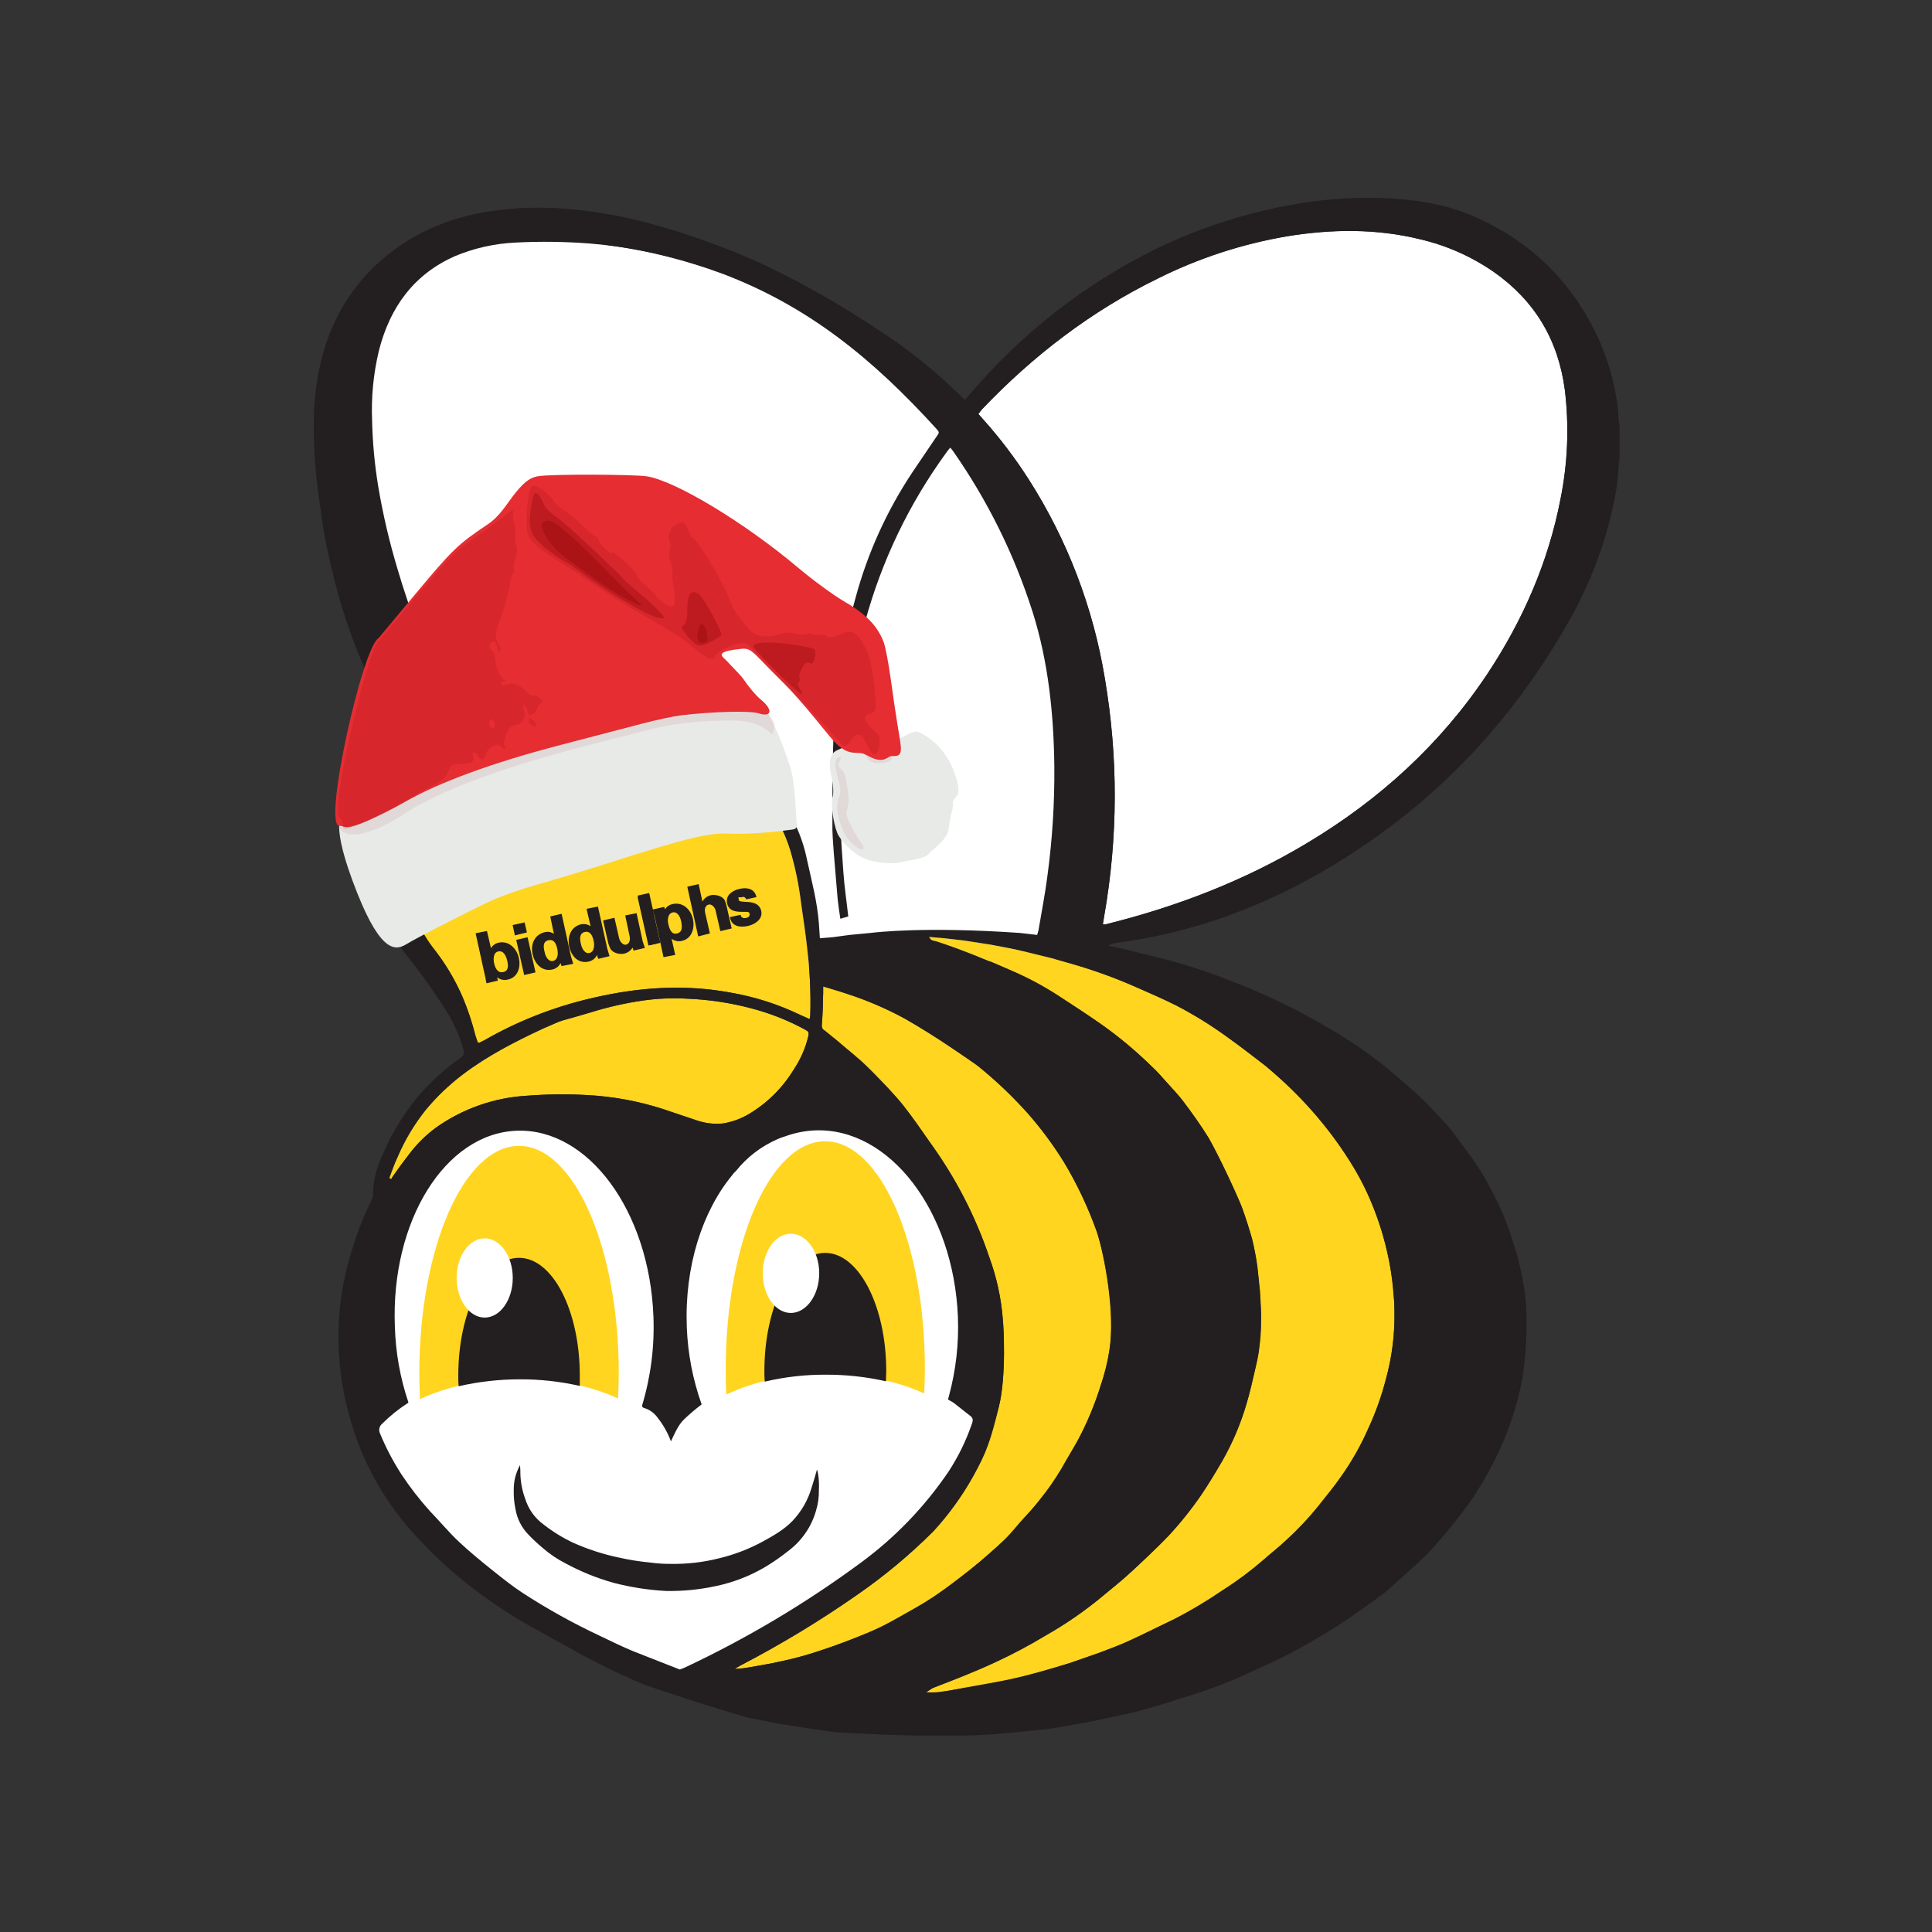<svg xmlns="http://www.w3.org/2000/svg" xmlns:xlink="http://www.w3.org/1999/xlink" width="375" viewBox="0 0 375 375" height="375" preserveAspectRatio="xMidYMid meet"><rect x="0" y="0" width="375" height="375" fill="#333333" stroke="none"/><defs><clipPath id="clip-0"><path d="M 62 38.371 L 314.375 38.371 L 314.375 336.871 L 62 336.871 Z M 62 38.371 " clip-rule="nonzero"></path></clipPath><clipPath id="clip-1"><path d="M 60.875 40 L 145 40 L 145 158 L 60.875 158 Z M 60.875 40 " clip-rule="nonzero"></path></clipPath><clipPath id="clip-2"><path d="M 65 92 L 187 92 L 187 184 L 65 184 Z M 65 92 " clip-rule="nonzero"></path></clipPath><clipPath id="clip-3"><path d="M 42.656 106.098 L 163.547 70.57 L 193.152 171.309 L 72.262 206.836 Z M 42.656 106.098 " clip-rule="nonzero"></path></clipPath><clipPath id="clip-4"><path d="M 42.656 106.098 L 163.547 70.57 L 193.152 171.309 L 72.262 206.836 Z M 42.656 106.098 " clip-rule="nonzero"></path></clipPath><clipPath id="clip-5"><path d="M 42.656 106.098 L 163.547 70.57 L 193.152 171.309 L 72.262 206.836 Z M 42.656 106.098 " clip-rule="nonzero"></path></clipPath><clipPath id="clip-6"><path d="M 65 92 L 174 92 L 174 165 L 65 165 Z M 65 92 " clip-rule="nonzero"></path></clipPath><clipPath id="clip-7"><path d="M 42.656 106.098 L 163.547 70.57 L 193.152 171.309 L 72.262 206.836 Z M 42.656 106.098 " clip-rule="nonzero"></path></clipPath><clipPath id="clip-8"><path d="M 42.656 106.098 L 163.547 70.57 L 193.152 171.309 L 72.262 206.836 Z M 42.656 106.098 " clip-rule="nonzero"></path></clipPath><clipPath id="clip-9"><path d="M 42.656 106.098 L 163.547 70.57 L 193.152 171.309 L 72.262 206.836 Z M 42.656 106.098 " clip-rule="nonzero"></path></clipPath><clipPath id="clip-10"><path d="M 65 92 L 175 92 L 175 161 L 65 161 Z M 65 92 " clip-rule="nonzero"></path></clipPath><clipPath id="clip-11"><path d="M 42.656 106.098 L 163.547 70.57 L 193.152 171.309 L 72.262 206.836 Z M 42.656 106.098 " clip-rule="nonzero"></path></clipPath><clipPath id="clip-12"><path d="M 42.656 106.098 L 163.547 70.57 L 193.152 171.309 L 72.262 206.836 Z M 42.656 106.098 " clip-rule="nonzero"></path></clipPath><clipPath id="clip-13"><path d="M 42.656 106.098 L 163.547 70.57 L 193.152 171.309 L 72.262 206.836 Z M 42.656 106.098 " clip-rule="nonzero"></path></clipPath><clipPath id="clip-14"><path d="M 65 94 L 171 94 L 171 161 L 65 161 Z M 65 94 " clip-rule="nonzero"></path></clipPath><clipPath id="clip-15"><path d="M 42.656 106.098 L 163.547 70.57 L 193.152 171.309 L 72.262 206.836 Z M 42.656 106.098 " clip-rule="nonzero"></path></clipPath><clipPath id="clip-16"><path d="M 42.656 106.098 L 163.547 70.57 L 193.152 171.309 L 72.262 206.836 Z M 42.656 106.098 " clip-rule="nonzero"></path></clipPath><clipPath id="clip-17"><path d="M 42.656 106.098 L 163.547 70.57 L 193.152 171.309 L 72.262 206.836 Z M 42.656 106.098 " clip-rule="nonzero"></path></clipPath><clipPath id="clip-18"><path d="M 102 95 L 159 95 L 159 135 L 102 135 Z M 102 95 " clip-rule="nonzero"></path></clipPath><clipPath id="clip-19"><path d="M 42.656 106.098 L 163.547 70.57 L 193.152 171.309 L 72.262 206.836 Z M 42.656 106.098 " clip-rule="nonzero"></path></clipPath><clipPath id="clip-20"><path d="M 42.656 106.098 L 163.547 70.57 L 193.152 171.309 L 72.262 206.836 Z M 42.656 106.098 " clip-rule="nonzero"></path></clipPath><clipPath id="clip-21"><path d="M 42.656 106.098 L 163.547 70.57 L 193.152 171.309 L 72.262 206.836 Z M 42.656 106.098 " clip-rule="nonzero"></path></clipPath><clipPath id="clip-22"><path d="M 105 101 L 138 101 L 138 125 L 105 125 Z M 105 101 " clip-rule="nonzero"></path></clipPath><clipPath id="clip-23"><path d="M 42.656 106.098 L 163.547 70.57 L 193.152 171.309 L 72.262 206.836 Z M 42.656 106.098 " clip-rule="nonzero"></path></clipPath><clipPath id="clip-24"><path d="M 42.656 106.098 L 163.547 70.57 L 193.152 171.309 L 72.262 206.836 Z M 42.656 106.098 " clip-rule="nonzero"></path></clipPath><clipPath id="clip-25"><path d="M 42.656 106.098 L 163.547 70.57 L 193.152 171.309 L 72.262 206.836 Z M 42.656 106.098 " clip-rule="nonzero"></path></clipPath></defs><path fill="rgb(100%, 100%, 100%)" d="M 67.863 79.641 C 67.863 79.641 74.336 122 79.207 129.754 C 82.352 134.754 88.117 144.238 92.863 147.25 C 95.488 148.914 97.668 151.992 100.168 153.402 C 109.012 158.207 103.438 154.234 122.09 162.82 C 125.68 164.422 155.676 187.621 155.676 187.621 L 204.645 186.277 C 204.645 186.277 209.004 173.715 208.043 165.961 C 207.078 158.207 203.172 105.34 196.887 98.035 C 190.605 90.727 164.391 62.66 159.07 60.223 C 153.754 57.789 121.703 43.754 115.422 43.754 C 109.141 43.754 86.324 45.164 82.414 48.562 C 78.504 51.957 63.504 63.109 67.863 79.641 " fill-opacity="1" fill-rule="nonzero"></path><path fill="rgb(100%, 100%, 100%)" d="M 132.086 326.555 C 132.086 326.555 170.609 308.098 179.262 295.539 C 187.914 282.977 195.477 272.98 191.633 251.77 C 187.785 230.559 170.418 213.191 157.148 216.203 C 143.883 219.215 140.742 225.047 131.383 225.047 C 122.023 225.047 110.168 215.945 100.105 216.203 C 90.043 216.461 69.785 232.801 68.891 251.961 C 67.992 271.121 73.441 293.742 93.055 306.754 C 105.328 314.805 118.34 321.406 132.086 326.555 " fill-opacity="1" fill-rule="nonzero"></path><path fill="rgb(100%, 100%, 100%)" d="M 214.066 179.418 C 214.129 178.844 214.258 178.328 214.324 177.816 C 217.012 162.445 217.055 147.066 214.449 131.676 C 213.324 124.816 211.523 118.137 209.039 111.641 C 206.559 105.145 203.449 98.965 199.707 93.098 C 197.074 88.977 194.125 85.086 190.863 81.438 L 189.902 80.348 L 190.543 79.512 C 200.477 69.066 211.758 60.418 224.707 54.074 C 232.656 50.109 241.012 47.375 249.766 45.871 C 258.422 44.461 267.074 44.332 275.66 46.445 C 280.828 47.66 285.59 49.777 289.957 52.789 C 297.902 58.367 302.453 65.992 303.734 75.668 C 304.586 82.762 304.309 89.812 302.902 96.816 C 300.531 109.121 295.598 120.398 288.672 130.844 C 279.57 144.492 267.715 155.262 253.676 163.656 C 241.5 170.961 228.359 176.023 214.578 179.418 L 214.066 179.418 " fill-opacity="1" fill-rule="nonzero"></path><path fill="rgb(100%, 100%, 100%)" d="M 158.879 285.285 L 158.559 285.285 C 158.238 286.438 157.918 287.594 157.535 288.746 C 156.812 291.199 155.574 293.355 153.816 295.219 C 152.148 296.949 149.969 298.164 147.855 299.32 C 145.234 300.719 142.477 301.766 139.586 302.461 C 136.516 303.238 133.398 303.602 130.23 303.547 C 128.898 303.559 127.574 303.473 126.254 303.293 C 124.203 303.102 122.176 302.781 120.168 302.332 C 117.094 301.688 114.125 300.727 111.258 299.449 C 109.25 298.5 107.371 297.348 105.617 295.988 C 103.797 294.672 102.559 292.941 101.898 290.797 C 101.273 289.055 100.977 287.262 101 285.414 C 101 285.027 100.938 284.707 100.938 284.387 C 100.086 285.922 99.68 287.566 99.719 289.32 C 99.695 290.508 99.801 291.684 100.039 292.848 C 100.41 294.777 101.266 296.465 102.605 297.91 C 103.461 298.832 104.379 299.684 105.359 300.473 C 106.691 301.633 108.145 302.613 109.719 303.422 C 112.676 305.027 115.773 306.289 119.012 307.203 C 122.375 308.086 125.793 308.621 129.27 308.805 C 130.422 308.867 131.641 308.676 132.793 308.676 C 134.902 308.688 136.977 308.41 139.012 307.844 C 142.273 307.152 145.348 305.98 148.238 304.316 C 149.902 303.344 151.484 302.254 152.984 301.051 C 154.273 300.078 155.379 298.93 156.297 297.605 C 157.219 296.277 157.91 294.844 158.367 293.297 C 158.785 291.961 158.977 290.594 158.945 289.195 C 158.945 287.848 158.879 286.566 158.879 285.285 " fill-opacity="1" fill-rule="nonzero"></path><path fill="rgb(100%, 83.53%, 12.549%)" d="M 179.773 328.477 C 180.141 328.141 180.547 327.863 180.992 327.645 C 185.094 326.043 189.195 324.504 193.172 322.645 C 196.508 321.078 199.754 319.352 202.914 317.453 C 206.812 315.234 210.484 312.691 213.938 309.828 C 215.797 308.289 217.785 306.754 219.578 305.086 C 221.375 303.422 224.578 300.41 226.887 297.973 C 229.16 295.488 231.254 292.863 233.168 290.09 C 234.641 287.977 235.922 285.734 237.203 283.492 C 239.223 280.004 240.805 276.332 241.949 272.469 C 242.652 270.098 243.164 267.727 243.68 265.355 C 244.082 263.73 244.359 262.086 244.512 260.422 C 244.703 258.883 244.703 257.344 244.77 255.805 C 244.832 254.27 244.254 247.41 244 245.809 C 243.777 244.02 243.457 242.246 243.039 240.492 C 242.461 238.441 241.82 236.453 241.051 234.402 C 239.145 229.805 237.012 225.32 234.641 220.945 C 233.102 218.445 231.371 216.074 229.641 213.703 C 228.617 212.359 227.398 211.141 226.309 209.922 C 225.504 208.98 224.648 208.082 223.746 207.23 C 220.57 204.031 217.129 201.148 213.426 198.582 C 210.734 196.723 207.977 194.926 205.223 193.133 C 202.32 191.277 199.289 189.676 196.121 188.328 C 191.41 186.191 186.605 184.312 181.699 182.688 C 181.25 182.496 180.609 182.559 180.352 181.789 L 183.234 182.109 L 187.145 182.559 C 188.812 182.816 190.48 183.008 192.145 183.328 L 199.324 184.738 C 201.117 185.121 202.977 185.637 204.773 186.148 L 208.363 187.172 C 212.504 188.363 216.543 189.836 220.477 191.594 C 223.105 192.75 225.797 193.902 228.359 195.184 C 231.82 196.992 235.133 199.043 238.293 201.336 C 240.859 203.129 243.293 205.051 245.73 206.977 L 247.395 208.387 C 250.383 210.996 253.16 213.816 255.727 216.844 C 258.324 219.898 260.652 223.145 262.715 226.586 C 264.293 229.203 265.637 231.938 266.754 234.789 C 268.078 238.266 269.082 241.832 269.766 245.488 C 270.32 248.434 270.617 251.402 270.664 254.398 C 270.754 258.922 270.199 263.363 268.996 267.727 C 268.152 270.988 267.02 274.152 265.598 277.211 C 264.145 280.566 262.348 283.727 260.215 286.695 C 258.867 288.68 257.332 290.477 255.855 292.336 C 253.949 294.691 251.879 296.891 249.641 298.934 C 248.23 300.281 246.625 301.496 245.152 302.844 C 242.664 304.973 240.035 306.918 237.27 308.676 C 234.281 310.719 231.184 312.574 227.977 314.25 C 225.09 315.598 222.27 317.07 219.387 318.352 C 217.465 319.25 215.414 320.02 213.426 320.785 L 207.723 322.773 C 203.684 323.992 199.645 325.207 195.543 326.043 C 192.785 326.617 189.965 327.066 187.211 327.578 C 185.543 327.898 183.941 328.219 182.273 328.414 C 181.441 328.504 180.609 328.523 179.773 328.477 " fill-opacity="1" fill-rule="nonzero"></path><path fill="rgb(100%, 83.53%, 12.549%)" d="M 159.777 191.469 L 164.52 192.941 C 168.461 194.141 172.223 195.766 175.801 197.812 C 178.812 199.543 181.762 201.398 184.711 203.387 C 185.543 203.965 189.07 206.336 189.902 206.977 C 193.379 209.789 196.605 212.863 199.582 216.203 C 202.145 219.133 204.453 222.25 206.504 225.559 C 209.094 229.875 211.23 234.402 212.914 239.145 C 214.387 243.629 216.5 255.422 215.348 262.023 C 215.012 264.34 214.457 266.605 213.68 268.816 C 212.531 272.547 211.035 276.137 209.195 279.582 C 208.168 281.441 207.078 283.172 206.055 285.027 C 204.777 287.188 203.344 289.238 201.762 291.18 C 200.863 292.336 199.902 293.422 198.875 294.512 C 197.852 295.602 196.312 297.59 194.902 298.934 C 193.492 300.281 190.48 302.973 188.109 304.832 C 185.734 306.688 183.75 308.227 181.379 309.828 C 179.004 311.43 176.828 312.586 174.453 313.93 C 172.082 315.277 170.547 316.043 168.559 316.879 C 165.48 318.16 162.469 319.312 159.328 320.34 C 156.809 321.199 154.242 321.906 151.637 322.453 C 149.457 322.965 147.277 323.285 145.164 323.672 C 144.316 323.824 143.461 323.91 142.598 323.926 L 143.688 323.285 C 151.574 319.188 159.156 314.594 166.441 309.508 C 171.723 305.844 176.637 301.746 181.184 297.203 C 184.16 293.957 186.723 290.41 188.875 286.566 C 191.504 281.566 192.402 278.555 193.875 273.047 C 195.352 267.535 194.773 257.152 194.645 256.062 C 194.32 251.926 193.441 247.91 192.016 244.016 C 189.34 236.102 185.555 228.75 180.672 221.969 C 178.941 219.473 177.211 216.973 175.352 214.602 C 173.492 212.23 169.582 208.191 168.172 206.91 C 166.762 205.629 164.391 203.645 162.469 201.977 L 160.098 200.055 C 159.891 199.957 159.734 199.809 159.629 199.605 C 159.52 199.402 159.484 199.191 159.52 198.965 C 159.586 197.684 159.715 196.336 159.715 195.055 C 159.715 193.773 159.777 193.52 159.777 192.75 L 159.777 191.469 " fill-opacity="1" fill-rule="nonzero"></path><path fill="rgb(100%, 83.53%, 12.549%)" d="M 157.148 197.812 L 155.289 196.977 C 151.023 194.926 146.559 193.496 141.895 192.684 C 133.051 191.02 124.27 191.594 115.551 193.582 C 111.5 194.48 107.547 195.695 103.695 197.234 C 100.355 198.562 97.129 200.121 94.016 201.914 L 93.117 202.359 L 92.734 202.359 C 92.605 201.914 92.414 201.465 92.285 201.016 C 91.645 198.453 90.809 195.953 89.785 193.52 C 88.27 190.031 86.328 186.809 83.953 183.84 C 83.215 182.863 82.555 181.84 81.965 180.766 C 80.617 178.395 80.812 176.086 82.605 173.906 C 84.074 172.191 85.848 170.891 87.926 170 C 90.617 168.781 93.246 167.5 96.004 166.348 C 98.758 165.191 102.348 163.91 105.551 162.758 C 108.758 161.605 111 160.77 113.82 160.004 C 116.641 159.234 120.551 158.207 123.883 157.438 C 127.949 156.426 132.074 155.766 136.254 155.453 C 138.945 155.262 141.574 155.133 144.266 155.133 C 145.93 155.219 147.383 155.816 148.625 156.926 C 149.875 157.902 150.855 159.102 151.574 160.516 C 152.293 161.961 152.891 163.457 153.367 165 C 154.363 168.359 155.066 171.777 155.484 175.254 C 155.93 178.457 156.445 181.664 156.766 184.93 C 157.227 188.934 157.395 192.949 157.277 196.977 C 157.258 197.258 157.215 197.535 157.148 197.812 " fill-opacity="1" fill-rule="nonzero"></path><path fill="rgb(100%, 83.53%, 12.549%)" d="M 75.555 228.637 C 76.066 227.289 76.516 225.945 77.156 224.598 C 78.586 221.242 80.445 218.145 82.734 215.305 C 84.832 212.801 87.184 210.559 89.785 208.578 C 94.594 204.926 99.977 202.168 105.488 199.605 L 108.438 198.324 C 109.527 197.938 110.617 197.684 111.707 197.363 L 114.781 196.465 C 118.012 195.461 121.305 194.711 124.652 194.223 C 127.523 193.805 130.41 193.676 133.305 193.84 C 137.52 194.004 141.664 194.621 145.742 195.695 C 149.344 196.625 152.781 197.973 156.059 199.734 C 157.02 200.246 157.086 200.309 156.828 201.398 C 156.277 203.582 155.379 205.609 154.137 207.488 C 151.945 211.109 149.043 214.016 145.418 216.203 C 143.848 217.141 142.16 217.758 140.355 218.062 C 138.555 218.242 136.805 218.027 135.102 217.422 L 128.434 215.18 C 123.719 213.688 118.891 212.812 113.949 212.551 C 110.059 212.336 106.168 212.379 102.285 212.68 C 99.102 212.863 96.008 213.484 93 214.539 C 89.992 215.598 87.191 217.047 84.594 218.895 C 82.645 220.34 80.934 222.027 79.465 223.957 C 78.375 225.367 77.285 226.84 76.262 228.316 C 76.129 228.492 76.023 228.688 75.941 228.891 L 75.555 228.637 " fill-opacity="1" fill-rule="nonzero"></path><path fill="rgb(13.73%, 12.16%, 12.549%)" d="M 158.945 289.195 C 158.977 290.594 158.785 291.961 158.367 293.297 C 157.918 294.848 157.23 296.285 156.309 297.613 C 155.387 298.941 154.281 300.086 152.984 301.051 C 151.484 302.254 149.902 303.344 148.238 304.316 C 145.348 305.98 142.273 307.152 139.012 307.844 C 135.801 308.543 132.551 308.863 129.27 308.805 C 125.793 308.621 122.375 308.086 119.012 307.203 C 115.773 306.289 112.676 305.027 109.719 303.422 C 108.145 302.613 106.691 301.633 105.359 300.473 C 104.395 299.668 103.477 298.812 102.605 297.91 C 101.223 296.488 100.371 294.801 100.039 292.848 C 99.801 291.684 99.695 290.508 99.719 289.32 C 99.68 287.566 100.086 285.922 100.938 284.387 C 100.938 284.707 101 285.027 101 285.414 C 100.977 287.262 101.273 289.055 101.898 290.797 C 102.559 292.941 103.797 294.672 105.617 295.988 C 107.371 297.348 109.25 298.5 111.258 299.449 C 114.125 300.727 117.094 301.688 120.168 302.332 C 122.176 302.781 124.203 303.102 126.254 303.293 C 127.574 303.473 128.898 303.559 130.23 303.547 C 133.398 303.602 136.516 303.238 139.586 302.461 C 142.477 301.766 145.234 300.719 147.855 299.32 C 149.969 298.164 152.148 296.949 153.816 295.219 C 155.574 293.355 156.812 291.199 157.535 288.746 C 157.918 287.594 158.238 286.438 158.559 285.285 C 158.688 285.285 159.07 287.207 158.945 289.195 " fill-opacity="1" fill-rule="nonzero"></path><path fill="rgb(13.73%, 12.16%, 12.549%)" d="M 95.746 186.918 C 95.555 186.02 95.617 184.676 96.707 184.48 C 97.797 184.289 98.309 185.316 98.566 186.34 C 98.82 187.367 98.887 188.52 97.668 188.777 C 96.449 189.031 95.938 187.812 95.746 186.918 M 94.27 189.352 C 94.398 189.738 94.398 190.184 94.527 190.633 L 96.449 190.184 L 96.258 189.289 L 96.324 189.289 C 96.602 189.602 96.945 189.816 97.352 189.934 C 97.758 190.051 98.16 190.047 98.566 189.93 C 100.426 189.543 100.938 187.559 100.555 185.891 C 100.168 184.227 98.758 182.625 96.77 183.07 C 96.418 183.156 96.105 183.316 95.836 183.555 C 95.562 183.793 95.363 184.078 95.234 184.418 L 94.398 180.828 L 92.477 181.215 Z M 94.27 189.352 " fill-opacity="1" fill-rule="nonzero"></path><path fill="rgb(13.73%, 12.16%, 12.549%)" d="M 95.746 186.918 C 95.555 186.02 95.617 184.676 96.707 184.48 C 97.797 184.289 98.309 185.316 98.566 186.34 C 98.82 187.367 98.887 188.52 97.668 188.777 C 96.449 189.031 95.938 187.812 95.746 186.918 M 94.27 189.352 C 94.398 189.738 94.398 190.184 94.527 190.633 L 96.449 190.184 L 96.258 189.289 L 96.324 189.289 C 96.602 189.602 96.945 189.816 97.352 189.934 C 97.758 190.051 98.16 190.047 98.566 189.93 C 100.426 189.543 100.938 187.559 100.555 185.891 C 100.168 184.227 98.758 182.625 96.77 183.07 C 96.418 183.156 96.105 183.316 95.836 183.555 C 95.562 183.793 95.363 184.078 95.234 184.418 L 94.398 180.828 L 92.477 181.215 Z M 94.27 189.352 " fill-opacity="1" fill-rule="nonzero"></path><path stroke-linecap="butt" transform="matrix(0.641, 0, 0, 0.641, -82.184, -3.09)" fill="none" stroke-linejoin="miter" d="M 277.601 296.501 C 277.302 295.099 277.4 293.003 279.1 292.698 C 280.8 292.399 281.599 294.002 282.001 295.599 C 282.397 297.202 282.501 299.001 280.599 299.403 C 278.698 299.799 277.899 297.897 277.601 296.501 Z M 275.297 300.299 C 275.498 300.902 275.498 301.597 275.699 302.298 L 278.698 301.597 L 278.399 300.201 L 278.503 300.201 C 278.935 300.689 279.472 301.024 280.106 301.207 C 280.739 301.39 281.367 301.384 282.001 301.201 C 284.902 300.598 285.7 297.501 285.103 294.898 C 284.5 292.302 282.3 289.802 279.197 290.497 C 278.649 290.631 278.161 290.881 277.741 291.253 C 277.314 291.625 277.003 292.07 276.802 292.6 L 275.498 286.998 L 272.5 287.602 Z M 275.297 300.299 " stroke="rgb(13.73%, 12.16%, 12.549%)" stroke-width="0.45" stroke-opacity="1" stroke-miterlimit="3.86"></path><path fill="rgb(13.73%, 12.16%, 12.549%)" d="M 101.836 189.031 L 103.758 188.582 L 102.285 182.047 L 100.359 182.496 Z M 100.039 181.34 L 102.09 180.828 L 101.707 179.164 L 99.656 179.613 Z M 100.039 181.34 " fill-opacity="1" fill-rule="nonzero"></path><path stroke-linecap="butt" transform="matrix(0.641, 0, 0, 0.641, -82.184, -3.09)" fill-opacity="1" fill="rgb(13.73%, 12.16%, 12.549%)" fill-rule="nonzero" stroke-linejoin="miter" d="M 287.102 299.799 L 290.1 299.098 L 287.803 288.9 L 284.798 289.601 Z M 284.298 287.797 L 287.498 286.998 L 286.901 284.402 L 283.701 285.103 Z M 284.298 287.797 " stroke="rgb(13.73%, 12.16%, 12.549%)" stroke-width="0.45" stroke-opacity="1" stroke-miterlimit="3.86"></path><path fill="rgb(13.73%, 12.16%, 12.549%)" d="M 105.551 184.738 C 105.297 183.777 105.168 182.559 106.449 182.305 C 107.73 182.047 108.117 183.266 108.309 184.16 C 108.5 185.059 108.438 186.34 107.41 186.598 C 106.387 186.852 105.746 185.762 105.551 184.738 M 107.73 181.598 C 107.488 181.336 107.191 181.152 106.848 181.051 C 106.504 180.945 106.156 180.938 105.809 181.02 C 103.758 181.469 103.117 183.391 103.5 185.121 C 103.887 186.852 105.168 188.391 107.09 188.008 C 107.512 187.934 107.879 187.75 108.191 187.461 C 108.504 187.168 108.715 186.816 108.82 186.406 C 108.887 186.727 109.012 187.047 109.078 187.301 L 111.066 186.918 L 110.68 185.637 L 108.887 177.496 L 106.961 177.945 Z M 107.73 181.598 " fill-opacity="1" fill-rule="nonzero"></path><path fill="rgb(13.73%, 12.16%, 12.549%)" d="M 105.551 184.738 C 105.297 183.777 105.168 182.559 106.449 182.305 C 107.73 182.047 108.117 183.266 108.309 184.16 C 108.5 185.059 108.438 186.34 107.41 186.598 C 106.387 186.852 105.746 185.762 105.551 184.738 M 107.73 181.598 C 107.488 181.336 107.191 181.152 106.848 181.051 C 106.504 180.945 106.156 180.938 105.809 181.02 C 103.758 181.469 103.117 183.391 103.5 185.121 C 103.887 186.852 105.168 188.391 107.09 188.008 C 107.512 187.934 107.879 187.75 108.191 187.461 C 108.504 187.168 108.715 186.816 108.82 186.406 C 108.887 186.727 109.012 187.047 109.078 187.301 L 111.066 186.918 L 110.68 185.637 L 108.887 177.496 L 106.961 177.945 Z M 107.73 181.598 " fill-opacity="1" fill-rule="nonzero"></path><path stroke-linecap="butt" transform="matrix(0.641, 0, 0, 0.641, -82.184, -3.09)" fill="none" stroke-linejoin="miter" d="M 292.898 293.1 C 292.502 291.601 292.3 289.699 294.299 289.303 C 296.298 288.9 296.902 290.802 297.2 292.198 C 297.499 293.6 297.401 295.599 295.799 296.002 C 294.202 296.398 293.202 294.697 292.898 293.1 Z M 296.298 288.199 C 295.921 287.791 295.457 287.504 294.921 287.346 C 294.385 287.181 293.842 287.169 293.3 287.297 C 290.1 287.998 289.101 290.997 289.698 293.697 C 290.301 296.398 292.3 298.799 295.299 298.202 C 295.957 298.086 296.53 297.8 297.018 297.349 C 297.505 296.892 297.834 296.343 297.999 295.703 C 298.102 296.203 298.297 296.703 298.401 297.099 L 301.503 296.501 L 300.9 294.502 L 298.102 281.799 L 295.098 282.5 Z M 296.298 288.199 " stroke="rgb(13.73%, 12.16%, 12.549%)" stroke-width="0.45" stroke-opacity="1" stroke-miterlimit="3.86"></path><path fill="rgb(13.73%, 12.16%, 12.549%)" d="M 112.602 183.199 C 112.348 182.176 112.281 180.957 113.5 180.699 C 114.719 180.445 115.168 181.664 115.359 182.559 C 115.551 183.457 115.488 184.801 114.461 185.059 C 113.438 185.316 112.797 184.16 112.602 183.199 M 114.848 180.059 L 114.781 180.059 C 114.234 179.559 113.594 179.367 112.859 179.484 C 110.871 179.934 110.23 181.855 110.617 183.648 C 111 185.441 112.281 186.852 114.141 186.469 C 114.551 186.391 114.91 186.215 115.219 185.941 C 115.531 185.664 115.746 185.328 115.871 184.93 L 115.938 184.93 C 115.992 185.258 116.078 185.578 116.191 185.891 L 118.113 185.441 L 117.73 184.16 L 115.938 176.086 L 114.012 176.473 Z M 114.848 180.059 " fill-opacity="1" fill-rule="nonzero"></path><path fill="rgb(13.73%, 12.16%, 12.549%)" d="M 112.602 183.199 C 112.348 182.176 112.281 180.957 113.5 180.699 C 114.719 180.445 115.168 181.664 115.359 182.559 C 115.551 183.457 115.488 184.801 114.461 185.059 C 113.438 185.316 112.797 184.16 112.602 183.199 M 114.848 180.059 L 114.781 180.059 C 114.234 179.559 113.594 179.367 112.859 179.484 C 110.871 179.934 110.23 181.855 110.617 183.648 C 111 185.441 112.281 186.852 114.141 186.469 C 114.551 186.391 114.91 186.215 115.219 185.941 C 115.531 185.664 115.746 185.328 115.871 184.93 L 115.938 184.93 C 115.992 185.258 116.078 185.578 116.191 185.891 L 118.113 185.441 L 117.73 184.16 L 115.938 176.086 L 114.012 176.473 Z M 114.848 180.059 " fill-opacity="1" fill-rule="nonzero"></path><path stroke-linecap="butt" transform="matrix(0.641, 0, 0, 0.641, -82.184, -3.09)" fill="none" stroke-linejoin="miter" d="M 303.898 290.698 C 303.502 289.101 303.398 287.2 305.3 286.797 C 307.201 286.401 307.902 288.303 308.201 289.699 C 308.499 291.101 308.402 293.198 306.799 293.6 C 305.202 294.002 304.203 292.198 303.898 290.698 Z M 307.402 285.798 L 307.299 285.798 C 306.446 285.017 305.446 284.719 304.3 284.902 C 301.198 285.603 300.199 288.602 300.802 291.399 C 301.399 294.197 303.398 296.398 306.299 295.8 C 306.939 295.679 307.5 295.404 307.981 294.978 C 308.469 294.545 308.804 294.021 308.999 293.399 L 309.103 293.399 C 309.188 293.911 309.322 294.411 309.499 294.898 L 312.497 294.197 L 311.9 292.198 L 309.103 279.598 L 306.098 280.202 Z M 307.402 285.798 " stroke="rgb(13.73%, 12.16%, 12.549%)" stroke-width="0.45" stroke-opacity="1" stroke-miterlimit="3.86"></path><path fill="rgb(13.73%, 12.16%, 12.549%)" d="M 123.051 184.289 L 124.973 183.84 L 124.59 182.688 L 123.434 177.367 L 121.512 177.754 L 122.344 181.664 C 122.539 182.625 122.152 183.328 121.512 183.457 C 120.871 183.586 120.23 182.879 120.039 182.176 L 119.141 178.266 L 117.219 178.715 L 118.18 182.945 C 118.273 183.301 118.398 183.641 118.562 183.969 C 119.012 184.867 120.359 185.059 121 184.93 C 121.398 184.859 121.754 184.699 122.07 184.449 C 122.391 184.199 122.629 183.891 122.793 183.52 Z M 123.051 184.289 " fill-opacity="1" fill-rule="nonzero"></path><path stroke-linecap="butt" transform="matrix(0.641, 0, 0, 0.641, -82.184, -3.09)" fill-opacity="1" fill="rgb(13.73%, 12.16%, 12.549%)" fill-rule="nonzero" stroke-linejoin="miter" d="M 320.201 292.399 L 323.199 291.698 L 322.602 289.9 L 320.798 281.598 L 317.799 282.201 L 319.098 288.303 C 319.402 289.802 318.799 290.9 317.799 291.101 C 316.8 291.302 315.8 290.199 315.502 289.101 L 314.1 283 L 311.102 283.701 L 312.601 290.302 C 312.747 290.857 312.942 291.387 313.198 291.899 C 313.899 293.301 316.002 293.6 317.001 293.399 C 317.623 293.289 318.177 293.039 318.671 292.649 C 319.171 292.259 319.542 291.777 319.798 291.198 Z M 320.201 292.399 " stroke="rgb(13.73%, 12.16%, 12.549%)" stroke-width="0.45" stroke-opacity="1" stroke-miterlimit="3.86"></path><path fill="rgb(13.73%, 12.16%, 12.549%)" d="M 123.754 174.117 L 125.695 173.688 L 127.793 183.074 L 125.852 183.508 Z M 123.754 174.117 " fill-opacity="1" fill-rule="nonzero"></path><path stroke-linecap="butt" transform="matrix(0.626, -0.14, 0.14, 0.625, -116.796, 46.446)" fill-opacity="1" fill="rgb(13.73%, 12.16%, 12.549%)" fill-rule="nonzero" stroke-linejoin="miter" d="M 322.799 276.297 L 325.902 276.303 L 325.9 291.312 L 322.797 291.312 Z M 322.799 276.297 " stroke="rgb(13.73%, 12.16%, 12.549%)" stroke-width="0.45" stroke-opacity="1" stroke-miterlimit="3.86"></path><path fill="rgb(13.73%, 12.16%, 12.549%)" d="M 128.82 176.152 L 126.832 176.602 L 127.215 177.883 L 128.883 185.57 L 130.871 185.188 L 130.102 181.727 C 130.375 182.051 130.715 182.281 131.121 182.406 C 131.523 182.535 131.934 182.543 132.344 182.43 C 134.203 181.984 134.715 179.996 134.332 178.328 C 133.945 176.664 132.535 175.125 130.551 175.574 C 129.824 175.746 129.312 176.172 129.012 176.855 Z M 129.59 179.418 C 129.332 178.523 129.461 177.176 130.484 176.922 C 131.512 176.664 132.152 177.754 132.344 178.777 C 132.535 179.805 132.664 180.957 131.445 181.277 C 130.23 181.598 129.781 180.316 129.59 179.418 " fill-opacity="1" fill-rule="nonzero"></path><path fill="rgb(13.73%, 12.16%, 12.549%)" d="M 128.82 176.152 L 126.832 176.602 L 127.215 177.883 L 128.883 185.57 L 130.871 185.188 L 130.102 181.727 C 130.375 182.051 130.715 182.281 131.121 182.406 C 131.523 182.535 131.934 182.543 132.344 182.43 C 134.203 181.984 134.715 179.996 134.332 178.328 C 133.945 176.664 132.535 175.125 130.551 175.574 C 129.824 175.746 129.312 176.172 129.012 176.855 Z M 129.59 179.418 C 129.332 178.523 129.461 177.176 130.484 176.922 C 131.512 176.664 132.152 177.754 132.344 178.777 C 132.535 179.805 132.664 180.957 131.445 181.277 C 130.23 181.598 129.781 180.316 129.59 179.418 " fill-opacity="1" fill-rule="nonzero"></path><path stroke-linecap="butt" transform="matrix(0.641, 0, 0, 0.641, -82.184, -3.09)" fill="none" stroke-linejoin="miter" d="M 329.202 279.702 L 326.1 280.403 L 326.697 282.402 L 329.3 294.398 L 332.402 293.801 L 331.201 288.4 C 331.628 288.906 332.158 289.266 332.792 289.461 C 333.419 289.662 334.059 289.674 334.699 289.498 C 337.6 288.803 338.399 285.7 337.801 283.097 C 337.198 280.501 334.998 278.099 331.902 278.8 C 330.768 279.068 329.97 279.733 329.501 280.799 Z M 330.403 284.798 C 330 283.402 330.202 281.299 331.798 280.903 C 333.401 280.501 334.401 282.201 334.699 283.798 C 334.998 285.401 335.199 287.2 333.298 287.699 C 331.402 288.199 330.701 286.2 330.403 284.798 Z M 330.403 284.798 " stroke="rgb(13.73%, 12.16%, 12.549%)" stroke-width="0.45" stroke-opacity="1" stroke-miterlimit="3.86"></path><path fill="rgb(13.73%, 12.16%, 12.549%)" d="M 137.602 181.02 L 136.703 177.113 C 136.512 176.152 136.895 175.512 137.535 175.383 C 138.176 175.254 138.816 175.895 139.012 176.598 L 139.906 180.508 L 141.832 180.059 L 140.867 175.832 C 140.793 175.48 140.688 175.137 140.547 174.805 C 140.102 173.906 138.691 173.715 138.047 173.844 C 137.652 173.922 137.297 174.09 136.988 174.352 C 136.68 174.617 136.457 174.938 136.316 175.316 L 136.254 175.316 L 135.484 171.73 L 133.562 172.18 L 135.613 181.535 Z M 137.602 181.02 " fill-opacity="1" fill-rule="nonzero"></path><path stroke-linecap="butt" transform="matrix(0.641, 0, 0, 0.641, -82.184, -3.09)" fill-opacity="1" fill="rgb(13.73%, 12.16%, 12.549%)" fill-rule="nonzero" stroke-linejoin="miter" d="M 342.902 287.297 L 341.501 281.202 C 341.202 279.702 341.799 278.702 342.799 278.501 C 343.798 278.3 344.798 279.3 345.102 280.397 L 346.498 286.499 L 349.503 285.798 L 347.997 279.202 C 347.881 278.654 347.717 278.117 347.497 277.599 C 346.803 276.197 344.603 275.898 343.597 276.1 C 342.982 276.221 342.427 276.484 341.945 276.892 C 341.464 277.306 341.117 277.806 340.897 278.398 L 340.8 278.398 L 339.599 272.802 L 336.601 273.503 L 339.8 288.102 Z M 342.902 287.297 " stroke="rgb(13.73%, 12.16%, 12.549%)" stroke-width="0.45" stroke-opacity="1" stroke-miterlimit="3.86"></path><path fill="rgb(13.73%, 12.16%, 12.549%)" d="M 146.637 173.973 C 146.254 172.562 144.973 172.305 143.562 172.625 C 142.152 172.945 140.934 173.844 141.254 175.254 C 141.574 176.664 142.793 176.793 144.074 176.793 C 145.355 176.793 145.484 176.793 145.613 177.305 C 145.738 177.816 145.355 178.137 144.844 178.266 C 144.332 178.395 143.754 178.203 143.625 177.688 L 141.832 178.074 C 142.152 179.613 143.625 179.867 145.098 179.547 C 146.574 179.227 147.918 178.203 147.598 176.793 C 147.023 174.293 143.434 175.703 143.242 174.676 C 143.047 173.652 143.367 174.035 143.883 173.973 C 144.074 173.883 144.273 173.875 144.477 173.949 C 144.676 174.023 144.82 174.16 144.906 174.355 Z M 146.637 173.973 " fill-opacity="1" fill-rule="nonzero"></path><path stroke-linecap="butt" transform="matrix(0.641, 0, 0, 0.641, -82.184, -3.09)" fill-opacity="1" fill="rgb(13.73%, 12.16%, 12.549%)" fill-rule="nonzero" stroke-linejoin="miter" d="M 356.999 276.301 C 356.401 274.1 354.402 273.698 352.202 274.198 C 350.002 274.698 348.101 276.1 348.601 278.3 C 349.1 280.501 351.002 280.702 353.001 280.702 C 355 280.702 355.201 280.702 355.402 281.5 C 355.597 282.299 355 282.799 354.201 283 C 353.403 283.201 352.501 282.902 352.3 282.098 L 349.503 282.701 C 350.002 285.103 352.3 285.499 354.597 284.999 C 356.901 284.499 358.998 282.902 358.498 280.702 C 357.602 276.801 352.001 279.001 351.703 277.398 C 351.398 275.801 351.898 276.398 352.702 276.301 C 353.001 276.161 353.312 276.148 353.628 276.264 C 353.939 276.38 354.165 276.593 354.299 276.898 Z M 356.999 276.301 " stroke="rgb(13.73%, 12.16%, 12.549%)" stroke-width="0.45" stroke-opacity="1" stroke-miterlimit="3.86"></path><path fill="rgb(100%, 83.53%, 12.549%)" d="M 100.938 267.598 C 108.18 267.598 114.848 269.07 119.973 271.441 C 120.039 269.84 120.102 268.238 120.102 266.574 C 120.102 242.223 111.449 222.418 100.746 222.418 C 90.043 222.418 81.387 242.223 81.387 266.574 C 81.387 268.305 81.453 269.969 81.516 271.57 C 86.707 269.137 93.504 267.598 100.938 267.598 " fill-opacity="1" fill-rule="nonzero"></path><path fill="rgb(13.73%, 12.16%, 12.549%)" d="M 100.938 267.727 C 104.852 267.711 108.719 268.141 112.539 269.008 L 112.539 267.02 C 112.539 254.398 107.281 244.145 100.746 244.145 C 94.207 244.145 88.953 254.398 88.953 267.02 C 88.953 267.727 88.953 268.43 89.016 269.07 C 92.938 268.172 96.914 267.723 100.938 267.727 " fill-opacity="1" fill-rule="nonzero"></path><path fill="rgb(100%, 100%, 100%)" d="M 99.527 248.051 C 99.527 252.281 97.09 255.742 94.078 255.742 C 91.066 255.742 88.633 252.281 88.633 248.051 C 88.633 243.824 91.066 240.363 94.078 240.363 C 97.09 240.363 99.527 243.824 99.527 248.051 " fill-opacity="1" fill-rule="nonzero"></path><path fill="rgb(100%, 83.53%, 12.549%)" d="M 160.355 266.699 C 167.66 266.699 174.328 268.109 179.391 270.48 C 179.453 268.945 179.52 267.34 179.52 265.676 C 179.52 241.324 170.867 221.523 160.16 221.523 C 149.457 221.523 140.867 241.324 140.867 265.676 C 140.867 267.34 140.867 269.008 140.996 270.676 C 146.125 268.176 152.918 266.699 160.355 266.699 " fill-opacity="1" fill-rule="nonzero"></path><path fill="rgb(13.73%, 12.16%, 12.549%)" d="M 160.355 266.828 C 164.27 266.816 168.137 267.242 171.957 268.109 C 171.957 267.469 172.02 266.828 172.02 266.125 C 172.02 253.5 166.699 243.184 160.16 243.184 C 153.625 243.184 148.367 253.5 148.367 266.125 C 148.367 266.828 148.367 267.535 148.434 268.176 C 152.352 267.25 156.328 266.801 160.355 266.828 " fill-opacity="1" fill-rule="nonzero"></path><path fill="rgb(100%, 100%, 100%)" d="M 159.008 247.156 C 159.008 251.387 156.508 254.844 153.496 254.844 C 150.484 254.844 148.047 251.387 148.047 247.156 C 148.047 242.926 150.484 239.465 153.496 239.465 C 156.508 239.465 159.008 242.863 159.008 247.156 " fill-opacity="1" fill-rule="nonzero"></path><g clip-path="url(#clip-0)"><path fill="rgb(13.73%, 12.16%, 12.549%)" d="M 302.902 96.816 C 300.531 109.121 295.598 120.398 288.672 130.844 C 279.57 144.492 267.715 155.262 253.676 163.656 C 241.5 170.961 228.297 176.023 214.578 179.418 L 214.066 179.418 C 214.129 178.844 214.258 178.328 214.324 177.816 C 217.012 162.445 217.055 147.066 214.449 131.676 C 213.324 124.816 211.523 118.137 209.039 111.641 C 206.559 105.145 203.449 98.965 199.707 93.098 C 197.074 88.977 194.125 85.086 190.863 81.438 L 189.902 80.348 L 190.543 79.512 C 200.477 69.066 211.758 60.418 224.707 54.074 C 232.656 50.109 241.012 47.375 249.766 45.871 C 258.422 44.461 267.074 44.332 275.66 46.445 C 280.828 47.66 285.59 49.777 289.957 52.789 C 297.902 58.367 302.453 65.992 303.734 75.668 C 304.586 82.762 304.309 89.812 302.902 96.816 M 220.539 191.594 C 223.168 192.75 225.797 193.902 228.359 195.184 C 231.852 197 235.184 199.07 238.359 201.398 C 240.859 203.195 243.293 205.117 245.793 206.977 L 247.461 208.449 C 253.496 213.711 258.602 219.754 262.777 226.586 C 264.336 229.227 265.66 231.984 266.754 234.852 C 268.109 238.32 269.113 241.887 269.766 245.555 C 270.098 247.422 270.336 249.301 270.469 251.191 C 270.598 252.258 270.66 253.324 270.664 254.398 C 270.754 258.922 270.199 263.363 268.996 267.727 C 268.152 271.012 267.02 274.195 265.598 277.273 C 264.117 280.613 262.32 283.773 260.215 286.758 C 258.867 288.68 257.332 290.477 255.922 292.336 C 254.031 294.703 251.957 296.906 249.703 298.934 C 248.23 300.344 246.625 301.562 245.152 302.844 C 242.676 305.008 240.047 306.973 237.27 308.738 C 234.289 310.773 231.191 312.613 227.977 314.25 L 219.387 318.414 C 217.465 319.312 215.477 320.02 213.426 320.785 L 207.723 322.773 C 203.684 324.055 199.645 325.207 195.543 326.105 C 192.785 326.684 190.031 327.133 187.273 327.645 L 182.273 328.477 C 181.57 328.543 180.801 328.477 179.773 328.477 L 181.059 327.645 C 185.094 326.105 189.195 324.504 193.172 322.645 C 196.539 321.105 199.809 319.375 202.977 317.453 C 206.855 315.258 210.508 312.734 213.938 309.895 C 215.859 308.289 217.785 306.754 219.578 305.086 C 221.375 303.422 224.578 300.473 226.949 297.973 C 229.234 295.5 231.328 292.871 233.23 290.09 C 234.641 287.953 235.988 285.777 237.27 283.555 C 239.27 280.043 240.828 276.348 241.949 272.469 C 242.652 270.16 243.164 267.789 243.742 265.355 C 244.32 262.918 244.383 262.086 244.574 260.422 C 244.734 258.887 244.801 257.348 244.77 255.805 C 244.832 254.652 244.574 250.871 244.574 250.617 C 244.383 249.016 244.254 247.41 244.062 245.809 C 243.812 244.039 243.473 242.289 243.039 240.555 C 242.461 238.504 241.82 236.453 241.113 234.469 C 240.41 232.48 236.242 223.637 234.641 220.945 C 233.105 218.461 231.438 216.07 229.641 213.77 C 228.617 212.422 227.461 211.203 226.309 209.922 C 225.156 208.641 224.707 208.066 223.809 207.23 C 220.578 204.07 217.117 201.188 213.426 198.582 C 210.734 196.723 207.977 194.926 205.223 193.133 C 202.344 191.277 199.332 189.676 196.184 188.328 C 191.441 186.277 186.633 184.289 181.699 182.688 C 181.25 182.559 180.672 182.625 180.352 181.855 L 183.234 182.109 L 187.145 182.559 L 192.145 183.328 C 194.582 183.777 196.953 184.227 199.324 184.801 C 201.695 185.379 202.977 185.699 204.773 186.148 L 208.363 187.172 C 212.516 188.391 216.574 189.863 220.539 191.594 M 168.559 316.879 C 165.48 318.16 162.469 319.312 159.328 320.34 C 156.809 321.199 154.242 321.906 151.637 322.453 C 149.457 322.965 147.277 323.285 145.164 323.672 C 144.316 323.824 143.461 323.91 142.598 323.926 L 143.688 323.285 C 151.574 319.188 159.156 314.594 166.441 309.508 C 171.723 305.844 176.637 301.746 181.184 297.203 C 184.16 293.957 186.723 290.41 188.875 286.566 C 191.441 282.082 192.336 279.453 193.875 273.047 C 195.414 266.637 194.773 257.152 194.645 256.062 C 194.32 251.926 193.441 247.91 192.016 244.016 C 189.34 236.102 185.555 228.75 180.672 221.969 C 178.941 219.473 177.211 216.973 175.352 214.602 C 173.492 212.23 169.582 208.387 168.172 206.91 C 166.762 205.438 164.391 203.645 162.469 201.977 L 160.098 200.055 C 159.891 199.957 159.734 199.809 159.629 199.605 C 159.52 199.402 159.484 199.191 159.52 198.965 C 159.586 197.684 159.715 196.336 159.715 195.055 C 159.715 193.773 159.777 193.516 159.777 192.75 L 159.777 191.469 C 161.508 191.98 163.047 192.363 164.52 192.941 C 168.422 194.234 172.184 195.859 175.801 197.812 C 178.812 199.543 181.762 201.398 184.711 203.387 C 185.543 203.965 189.324 206.461 189.902 206.977 C 193.379 209.789 196.605 212.863 199.582 216.203 C 202.145 219.129 204.453 222.25 206.504 225.559 C 209.094 229.875 211.23 234.402 212.914 239.145 C 214.387 243.629 216.5 254.012 215.348 262.023 C 214.98 264.332 214.426 266.598 213.68 268.816 C 212.531 272.547 211.035 276.137 209.195 279.582 C 208.168 281.441 207.078 283.172 206.055 285.027 C 204.777 287.188 203.344 289.238 201.762 291.18 C 200.863 292.336 199.902 293.422 198.875 294.512 C 197.852 295.602 196.312 297.59 194.902 298.934 C 193.492 300.281 190.48 302.973 188.109 304.832 C 185.734 306.688 183.75 308.227 181.379 309.828 C 179.004 311.43 176.828 312.586 174.453 313.93 C 172.082 315.277 170.547 316.043 168.559 316.879 M 132.922 323.672 L 131.961 324.055 L 122.984 320.531 C 120.809 319.633 118.691 318.609 116.578 317.582 C 111.34 315.137 106.297 312.336 101.449 309.188 C 99.398 307.844 97.477 306.305 95.555 304.766 C 93.629 303.227 91.195 301.242 89.145 299.32 C 87.094 297.398 85.363 295.281 83.438 293.297 C 81.422 291.062 79.586 288.691 77.926 286.184 C 76.297 283.66 74.906 281.012 73.762 278.234 C 73.605 277.902 73.57 277.555 73.652 277.195 C 73.738 276.84 73.922 276.543 74.211 276.312 C 75.66 274.871 77.242 273.59 78.953 272.469 C 79.09 272.418 79.195 272.332 79.273 272.211 C 77.672 267.449 76.797 262.559 76.645 257.535 C 75.812 237.031 86.387 219.984 100.297 219.473 C 114.207 218.957 126.062 235.109 126.832 255.551 C 127.055 261.395 126.328 267.121 124.652 272.723 C 124.59 273.367 124.973 273.172 125.871 273.621 C 126.629 274.023 127.246 274.578 127.73 275.289 C 128.797 276.652 129.629 278.148 130.23 279.773 C 131 278.109 131.641 276.633 132.73 275.543 C 133.824 274.492 134.977 273.512 136.191 272.598 C 134.465 267.746 133.504 262.746 133.305 257.602 C 132.855 245.809 136.316 235.109 142.152 228.059 L 142.344 227.801 C 142.477 227.637 142.625 227.488 142.793 227.355 C 145.008 224.582 147.742 222.488 150.996 221.074 L 151.637 220.816 L 152.406 220.562 C 154.27 219.883 156.195 219.5 158.176 219.406 C 172.66 218.832 185.094 235.043 185.93 255.613 C 186.125 260.809 185.551 265.914 184.199 270.93 L 184.004 271.637 L 185.094 272.277 L 188.43 274.902 C 188.875 275.289 188.875 275.672 188.684 276.25 C 187.555 279.559 186.039 282.676 184.133 285.605 C 179.492 292.441 173.855 298.316 167.211 303.227 C 156.453 311.168 145.023 317.984 132.922 323.672 M 77.156 224.598 C 78.586 221.242 80.445 218.145 82.734 215.305 C 84.832 212.801 87.184 210.559 89.785 208.578 C 94.594 204.926 99.977 202.168 105.488 199.605 L 108.438 198.324 C 109.527 197.938 110.617 197.684 111.707 197.363 L 114.781 196.465 C 118.012 195.461 121.305 194.711 124.652 194.223 C 127.523 193.805 130.41 193.676 133.305 193.84 C 137.52 194.004 141.664 194.621 145.742 195.695 C 149.344 196.625 152.781 197.973 156.059 199.734 C 157.02 200.246 157.086 200.309 156.828 201.398 C 156.277 203.582 155.379 205.609 154.137 207.488 C 151.945 211.109 149.043 214.016 145.418 216.203 C 143.848 217.141 142.16 217.758 140.355 218.062 C 138.555 218.242 136.805 218.027 135.102 217.422 L 128.434 215.18 C 123.719 213.688 118.891 212.812 113.949 212.551 C 110.059 212.336 106.168 212.379 102.285 212.68 C 99.102 212.863 96.008 213.484 93 214.539 C 89.992 215.598 87.191 217.047 84.594 218.895 C 82.645 220.34 80.934 222.027 79.465 223.957 C 78.375 225.367 77.285 226.84 76.262 228.316 C 76.129 228.492 76.023 228.688 75.941 228.891 L 75.555 228.637 C 76.066 227.289 76.516 225.945 77.156 224.598 M 89.785 193.52 C 88.27 190.031 86.328 186.809 83.953 183.84 C 83.215 182.863 82.555 181.84 81.965 180.766 C 80.617 178.395 80.812 176.086 82.605 173.906 C 84.059 172.168 85.832 170.867 87.926 170 C 90.617 168.781 93.246 167.5 96.004 166.348 C 98.758 165.191 102.348 163.91 105.551 162.758 C 108.758 161.605 111 160.77 113.82 160.004 C 116.641 159.234 120.551 158.207 123.883 157.438 C 127.949 156.426 132.074 155.766 136.254 155.453 C 138.945 155.262 141.574 155.133 144.266 155.133 C 145.93 155.219 147.383 155.816 148.625 156.926 C 149.875 157.902 150.855 159.102 151.574 160.516 C 152.293 161.961 152.891 163.457 153.367 165 C 154.363 168.359 155.066 171.777 155.484 175.254 C 155.93 178.457 156.445 181.664 156.766 184.93 C 157.227 188.934 157.395 192.949 157.277 196.977 C 157.258 197.258 157.215 197.535 157.148 197.812 L 155.289 196.977 C 151.023 194.926 146.559 193.496 141.895 192.684 C 133.051 191.02 124.27 191.594 115.551 193.582 C 111.5 194.48 107.547 195.695 103.695 197.234 C 100.355 198.562 97.129 200.121 94.016 201.914 L 93.117 202.359 L 92.734 202.359 C 92.605 201.914 92.414 201.465 92.285 201.016 C 91.645 198.453 90.809 195.953 89.785 193.516 M 314.184 81.5 C 314.121 80.797 314.121 80.09 314.055 79.387 C 313.527 75.023 312.414 70.816 310.723 66.762 C 305.723 55.289 297.52 46.961 285.98 41.961 C 280.406 39.527 274.445 38.691 268.418 38.438 C 261.926 38.23 255.496 38.766 249.125 40.039 C 240.523 41.73 232.277 44.488 224.387 48.305 C 217.426 51.738 210.891 55.844 204.781 60.625 C 198.668 65.406 193.113 70.766 188.109 76.695 L 187.273 77.59 L 186.633 77.016 C 181.727 72.133 176.363 67.816 170.547 64.07 C 163.637 59.438 156.438 55.312 148.945 51.703 C 139.98 47.52 130.664 44.379 121 42.281 C 112.797 40.488 104.527 39.719 96.195 40.871 C 91.137 41.465 86.352 42.941 81.836 45.293 C 70.621 51.316 64.531 60.863 62.738 73.234 C 62.309 76.445 62.074 79.672 62.031 82.91 C 62.031 86.051 62.289 89.254 62.414 92.457 C 62.641 95.992 63.09 99.492 63.762 102.969 C 65.934 112.727 69.012 122.188 72.992 131.355 C 76.191 137.73 80.25 143.496 85.168 148.66 C 87.738 151.621 90.836 153.844 94.465 155.324 C 97.41 156.543 95.938 156.348 99.078 155.516 C 99.527 155.387 100.426 155.773 101.129 155.516 C 100.809 155.324 101.195 155.582 101.129 155.516 C 98.438 153.914 98.5 153.273 95.359 149.941 C 92.219 146.609 90.684 146.992 85.043 136.547 C 79.891 126.973 76.172 116.867 73.891 106.234 C 72.094 97.906 70.621 93.867 70.234 88.742 C 69.914 84.895 70.492 80.219 70.812 76.375 C 71.133 72.527 71.133 67.914 72.543 64.004 C 75.492 56.121 84.527 50.355 92.605 47.855 C 96.473 46.699 100.426 46.184 104.461 46.316 C 109.363 46.504 114.234 46.973 119.078 47.727 C 126.293 48.781 133.324 50.578 140.164 53.109 C 156.957 59.457 169.457 69.707 181.699 83.168 C 182.402 83.934 182.34 83.934 181.762 84.77 L 177.082 91.688 C 172.094 99.211 168.418 107.328 166.059 116.039 C 164.555 121.406 163.465 126.852 162.789 132.383 C 162.406 135.906 161.957 139.496 161.766 143.086 C 161.57 148.594 161.57 154.043 161.57 159.555 C 161.508 161.477 161.699 163.461 161.828 165.449 L 162.598 174.613 C 162.727 175.832 162.918 177.047 163.109 178.328 L 164.648 177.883 C 164.328 174.934 163.879 172.051 163.688 169.164 C 163.496 166.281 163.109 161.73 163.109 157.953 C 163.004 150.801 163.477 143.688 164.52 136.613 C 165.332 131.223 166.465 125.906 167.918 120.656 C 171.18 108.762 176.434 97.824 183.684 87.844 C 183.918 87.504 184.176 87.184 184.453 86.883 L 184.965 87.523 C 191.691 97.148 196.84 107.551 200.414 118.73 C 203.492 128.473 204.516 138.535 204.645 148.66 C 204.707 155.824 204.262 162.961 203.297 170.062 C 202.848 173.586 202.145 177.113 201.566 180.574 C 201.504 180.895 201.375 181.215 201.312 181.469 L 197.977 181.086 C 179.52 179.805 170.031 180.957 168.941 181.086 L 164.906 181.469 L 161.57 181.918 L 159.137 182.109 L 158.945 179.227 C 158.625 174.996 157.535 170.961 156.637 166.859 C 156.121 164.316 155.289 161.879 154.137 159.555 C 153.699 158.645 153.168 157.797 152.543 157.012 C 151.914 156.223 151.207 155.516 150.418 154.887 C 149.629 154.262 148.781 153.73 147.871 153.297 C 146.965 152.859 146.02 152.531 145.035 152.312 C 142.859 151.82 140.66 151.648 138.434 151.801 C 133.957 152.012 129.535 152.609 125.164 153.594 C 117.781 155.238 110.516 157.309 103.371 159.809 C 97.285 161.82 91.473 164.449 85.938 167.691 C 83.387 169.223 81.078 171.059 79.016 173.203 C 77.352 175.125 76.262 177.242 76.516 179.867 C 76.684 181.852 77.41 183.602 78.695 185.121 C 81.254 188.312 83.648 191.625 85.875 195.055 C 87.629 197.605 88.953 200.359 89.848 203.324 C 90.168 204.668 90.105 204.859 88.953 205.629 C 85.973 207.773 83.301 210.254 80.941 213.062 C 78.441 216.129 76.367 219.465 74.723 223.059 C 73.441 225.816 72.352 228.699 72.414 231.84 C 72.398 232.25 72.293 232.633 72.094 232.992 C 70.68 235.848 69.508 238.793 68.57 241.836 C 66.582 247.828 65.617 253.98 65.684 260.293 C 65.836 267.133 67.117 273.754 69.531 280.156 C 71.645 285.691 74.57 290.754 78.312 295.348 C 85.684 304.254 94.656 311.176 104.781 316.688 C 112.602 320.98 115.871 323.031 124.012 326.555 C 126.32 327.578 142.152 332.641 145.293 333.41 L 151.445 334.629 L 155.93 335.332 L 161.766 336.168 C 162.789 336.297 163.816 336.297 164.906 336.359 C 172.98 336.871 186.25 337.191 193.621 336.551 L 197.723 336.168 L 202.273 335.719 C 203.875 335.527 205.414 335.332 206.953 335.012 C 209.965 334.5 212.914 333.926 215.859 333.285 C 218.809 332.641 220.219 332.387 222.398 331.746 C 225.602 330.848 228.809 329.758 231.949 328.797 C 235.543 327.656 239.047 326.289 242.461 324.695 C 245.344 323.352 248.293 322.07 251.051 320.594 C 253.805 319.121 256.754 317.391 259.574 315.598 C 262.395 313.801 264.445 312.266 266.883 310.535 C 269.316 308.805 269.957 308.098 271.367 306.816 C 272.777 305.535 275.406 303.293 277.266 301.371 C 279.125 299.449 280.66 297.523 282.266 295.539 C 283.867 293.551 284.699 292.461 285.789 290.859 C 288.016 287.523 289.938 284.02 291.559 280.352 C 293.504 275.906 294.871 271.293 295.66 266.508 C 296.203 262.445 296.398 258.363 296.238 254.27 C 296.238 250.871 294.953 245.234 294.508 243.758 C 294.059 242.285 293.16 239.402 292.391 237.285 C 291.621 235.172 290.727 233.504 289.828 231.648 C 288.402 228.805 286.738 226.113 284.828 223.574 L 281.688 219.344 C 281.25 218.777 280.781 218.246 280.277 217.742 C 278.738 216.141 277.266 214.41 275.598 212.871 C 273.93 211.332 272.395 210.051 270.789 208.641 C 267.992 206.242 265.043 204.039 261.945 202.039 C 259.637 200.547 257.266 199.137 254.832 197.812 C 252.332 196.402 249.832 195.121 247.203 193.902 C 244.574 192.684 241.883 191.531 239.191 190.504 C 234.555 188.641 229.812 187.102 224.961 185.891 L 216.309 183.777 L 215.09 183.586 C 215.465 183.336 215.871 183.164 216.309 183.07 C 234.32 180.766 250.535 173.906 265.406 163.656 C 281.945 152.312 294.891 137.699 304.699 120.27 C 308.602 113.344 311.402 105.996 313.094 98.227 C 313.719 95.59 314.082 92.922 314.184 90.215 C 314.215 89.785 314.281 89.355 314.375 88.934 L 314.375 82.719 C 314.281 82.316 314.215 81.91 314.184 81.5 " fill-opacity="1" fill-rule="nonzero"></path></g><g clip-path="url(#clip-1)"><path fill="rgb(13.73%, 12.16%, 12.549%)" d="M 144.777 49.844 C 135.613 46.125 125.805 42.664 116.062 41.254 C 107.73 39.973 99.465 39.91 91.195 41.832 C 86.16 42.953 81.523 44.984 77.285 47.922 C 66.711 55.418 61.582 66.312 60.941 79.898 C 60.836 83.406 60.918 86.91 61.199 90.406 C 61.453 93.867 62.031 97.328 62.48 100.789 C 62.93 104.25 63.891 108.352 64.789 112.133 C 66.723 119.934 69.477 127.43 73.055 134.625 C 75.941 140.266 79.273 145.582 83.695 149.941 C 86.5 152.879 89.812 155.035 93.629 156.414 C 95.105 156.969 96.633 157.25 98.207 157.262 C 99.785 157.273 101.312 157.012 102.797 156.477 L 104.336 155.707 L 103.82 155.453 C 101.016 153.871 98.559 151.863 96.449 149.43 C 92.117 144.574 88.594 139.191 85.875 133.281 C 82.402 125.965 79.516 118.426 77.223 110.656 C 75.586 105.25 74.301 99.762 73.375 94.188 C 72.703 90.027 72.316 85.84 72.223 81.629 C 72.039 77.105 72.469 72.641 73.504 68.234 C 75.684 59.457 80.492 53.176 88.309 49.715 C 92.047 48.16 95.934 47.285 99.977 47.086 C 104.871 46.832 109.766 46.895 114.652 47.281 C 121.98 47.902 129.137 49.355 136.125 51.637 " fill-opacity="1" fill-rule="nonzero"></path></g><g clip-path="url(#clip-2)"><g clip-path="url(#clip-3)"><g clip-path="url(#clip-4)"><g clip-path="url(#clip-5)"><path fill="rgb(90.979%, 91.759%, 90.979%)" d="M 180.43 165.578 C 179.445 166.848 176.195 166.961 175.527 167.211 C 173.73 167.879 169.621 167.523 167.473 166.512 C 165.492 165.574 163.117 163.238 162.477 161.59 C 161.695 159.594 161.234 155.879 161.613 154.672 C 161.84 153.957 161.738 152.285 161.383 150.738 C 160.703 147.805 161.121 146.125 162.68 145.531 C 163.176 145.344 163.555 145.117 163.52 145.031 C 163.387 144.68 156.352 136.977 151.117 131.453 C 144.938 124.934 144.141 124.492 140.84 125.746 C 138.945 126.465 138.945 126.73 140.832 128.703 C 141.562 129.469 142.719 130.969 143.398 132.039 C 144.082 133.109 145.809 134.98 147.238 136.199 C 150.109 138.648 152.887 147.387 153.387 148.879 C 154.352 151.766 154.484 158.477 154.66 159.988 C 154.742 160.668 154.5 160.926 153.676 161.035 C 148.75 161.684 144.57 161.953 141.59 161.809 C 137.586 161.613 133.473 162.602 118.82 167.281 C 114.051 168.805 107.625 170.754 104.535 171.617 C 101.449 172.477 97.328 173.914 95.379 174.812 C 91.375 176.656 80.938 182 78.988 183.203 C 76.957 184.461 74.105 185.328 69.332 173.316 C 63.801 159.391 66.445 158.41 66.527 156.867 C 66.566 156.117 67.828 151.734 69.332 147.121 C 73.156 135.367 73.68 133.215 73.977 128.008 L 74.242 123.418 L 80.297 115.988 C 88.012 106.52 88.617 105.906 93.578 102.543 C 96.715 100.414 98.359 98.93 100.461 96.32 L 103.227 92.895 L 106.441 92.715 C 114.285 92.281 123.184 92.344 125.746 92.852 C 131.824 94.059 145.645 102.785 155.613 111.707 C 157.152 113.086 160.254 115.32 162.504 116.676 C 169.09 120.637 170.609 123.414 172.121 134.289 C 172.621 137.891 173.199 141.504 173.402 142.324 L 173.773 143.809 L 175.781 142.754 C 177.68 141.754 177.871 141.75 179.414 142.672 C 182.785 144.688 185.102 148.164 185.957 152.496 C 186.156 153.492 186.004 154.273 185.52 154.754 C 185.113 155.16 184.852 155.684 184.941 155.914 C 185.027 156.145 184.934 156.934 184.727 157.668 C 184.52 158.402 184.27 159.773 184.168 160.715 C 183.918 163.07 181.16 164.637 180.43 165.578 Z M 180.43 165.578 " fill-opacity="1" fill-rule="nonzero"></path></g></g></g></g><g clip-path="url(#clip-6)"><g clip-path="url(#clip-7)"><g clip-path="url(#clip-8)"><g clip-path="url(#clip-9)"><path fill="rgb(51.369%, 0%, 0%)" d="M 166.535 164.605 C 164.973 163.602 164.09 162.453 163.316 160.418 C 162.387 157.973 162.23 155.918 162.879 154.637 C 163.211 153.98 163.145 152.875 162.668 151.141 C 161.914 148.391 161.969 147.336 162.887 146.984 C 163.359 146.805 163.379 146.945 162.988 147.68 C 162.586 148.441 162.633 148.723 163.27 149.293 C 164.012 149.957 164.207 150.668 164.699 154.465 C 164.785 155.137 164.688 156.246 164.48 156.934 C 164.164 158 164.285 158.527 165.285 160.457 C 165.934 161.707 166.773 163.121 167.156 163.598 C 168.039 164.707 167.656 165.328 166.535 164.605 Z M 170.57 148.129 C 169.051 148.164 168.426 147.668 167.734 145.867 C 167.07 144.137 166.676 143.918 166.031 144.918 C 165.328 146.008 164.762 145.59 160.418 140.773 C 152.547 132.051 145.828 125.23 144.797 124.914 C 143.711 124.582 138.402 125.418 138.215 125.953 C 138.16 126.109 138.902 127.152 139.871 128.27 C 140.836 129.383 142.184 131.137 142.863 132.164 C 143.543 133.195 145.328 135.145 146.824 136.5 C 149.812 139.207 150.617 139.734 150.242 141.355 C 149.992 142.426 150.195 142.824 149.418 142.145 C 147.684 140.621 145.266 139.828 142.043 139.848 C 135.602 139.883 130.43 140.457 125.934 141.637 C 123.445 142.289 118.664 143.52 115.301 144.367 C 97.941 148.746 85.133 153.512 78.035 158.223 C 72.828 161.676 68.551 162.57 66.809 161.605 C 65.75 161.02 65.754 160.398 65.586 159.359 C 65.18 156.883 67.18 155.516 70.105 146.477 C 73.844 134.914 74.125 133.746 74.5 128.156 L 74.816 123.5 L 82.059 114.789 C 88.891 106.574 89.555 105.906 93.773 103.055 C 97.305 100.668 98.801 99.328 100.914 96.668 L 103.59 93.305 L 112.711 93.023 C 117.727 92.867 123.168 92.938 124.801 93.176 C 130.469 94.004 145.312 103.191 155.07 111.918 C 156.836 113.496 159.949 115.777 161.988 116.988 C 168.789 121.02 170.059 123.254 171.531 133.746 C 172.059 137.48 172.793 141.566 173.164 142.828 C 173.602 144.297 173.699 145.59 173.441 146.426 C 173.012 147.812 172.551 148.086 170.57 148.129 Z M 170.57 148.129 " fill-opacity="0.071" fill-rule="nonzero"></path></g></g></g></g><g clip-path="url(#clip-10)"><g clip-path="url(#clip-11)"><g clip-path="url(#clip-12)"><g clip-path="url(#clip-13)"><path fill="rgb(89.799%, 17.65%, 19.609%)" d="M 173.16 146.742 C 172.391 146.684 171.945 147.871 170.051 147.371 C 168.961 147.082 168.738 146.77 167.688 146.332 C 166.375 145.785 164.723 146.953 161.918 143.934 C 160.453 142.355 155.789 136.211 152.004 132.492 C 145.07 125.688 146.152 125.641 142.859 126.059 C 138.617 126.598 140.332 127.496 141.008 128.23 C 142.441 129.789 143.816 131.074 144.441 132.012 C 145.062 132.949 146.527 134.836 147.656 135.766 C 150.219 137.879 149.664 139.246 147.305 138.469 C 145.637 137.922 138.598 138.09 132.25 138.836 C 130.82 139.004 127.422 139.727 124.699 140.441 C 121.977 141.16 114.844 143.023 108.844 144.586 C 95.582 148.043 85.215 151.84 78.496 155.711 C 75.969 157.164 72.211 159.008 70.145 159.805 C 66.578 161.176 66.922 160.219 65.883 160.293 C 62.594 160.52 70.277 125.746 73.492 123.852 L 80.449 115.508 C 87.82 106.672 88.883 105.645 94.605 101.82 C 97.102 100.152 98.34 97.789 100.098 95.605 C 102.113 93.102 103.262 92.648 104.414 92.441 C 106.969 91.988 122.875 92.082 125.441 92.441 C 130.91 93.211 144.469 101.383 154.961 110.23 C 157.805 112.629 161.887 115.609 164.035 116.852 C 168.156 119.234 170.383 121.566 171.543 124.715 C 171.875 125.621 172.488 128.844 172.902 131.875 C 173.316 134.906 173.914 138.949 174.23 140.855 C 175.02 145.594 175.453 146.914 173.16 146.742 Z M 173.16 146.742 " fill-opacity="1" fill-rule="nonzero"></path></g></g></g></g><g clip-path="url(#clip-14)"><g clip-path="url(#clip-15)"><g clip-path="url(#clip-16)"><g clip-path="url(#clip-17)"><path fill="rgb(51.369%, 0%, 0%)" d="M 169.273 146.195 C 169.094 146.035 168.527 145.062 168.016 144.027 C 166.809 141.602 165.902 142.672 164.973 143.902 C 164.578 144.418 164.023 144.891 163.777 144.824 C 163.535 144.758 161.617 142.418 160.199 140.887 C 158.777 139.355 155.379 135.746 152.055 132.27 C 148.727 128.797 145.652 125.715 145.527 125.391 C 144.91 123.781 139.508 125.828 138.535 127.668 C 138.066 128.551 135.656 126.605 133.867 125.059 C 132.809 124.148 129.238 121.879 125.926 120.016 C 122.613 118.156 118.184 115.43 116.082 113.957 C 113.98 112.488 110.945 110.48 109.34 109.496 C 104.875 106.758 103.051 105.23 102.492 103.762 C 101.777 101.887 102.445 94.648 103.363 94.301 C 104.008 94.059 106.586 95.805 107.254 96.938 C 107.637 97.586 108.637 98.539 109.477 99.055 C 110.316 99.574 111.961 100.945 113.133 102.105 C 114.301 103.266 115.391 104.168 115.551 104.105 C 115.711 104.047 116.016 104.453 116.234 105.008 C 116.613 105.98 119.164 108.172 118.832 107.242 C 118.746 106.992 119.324 107.355 120.121 108.043 C 122.547 110.141 123.367 111.012 123.68 111.836 C 123.844 112.266 124.695 113.203 125.574 113.914 C 126.453 114.625 127.27 115.449 127.391 115.746 C 127.508 116.043 128.262 116.695 129.059 117.199 C 130.945 118.387 131.367 117.582 130.738 114 C 130.484 112.547 130.383 111.199 130.512 111.004 C 130.637 110.809 130.488 109.977 130.176 109.156 C 129.863 108.336 129.773 107.309 129.973 106.879 C 130.176 106.449 130.211 105.766 130.055 105.355 C 129.484 103.848 130.156 102.172 131.543 101.645 C 132.793 101.172 132.91 101.23 133.438 102.625 C 133.75 103.445 134.227 104.25 134.5 104.414 C 135.535 105.043 139.922 112.285 141.219 115.5 C 141.961 117.344 142.949 119.289 143.41 119.82 C 143.875 120.355 144.723 121.352 145.301 122.043 C 146.664 123.672 148.711 123.945 151.984 122.941 C 152.637 122.738 153.734 122.762 154.426 122.992 C 155.113 123.223 156.062 123.266 156.531 123.086 C 157.004 122.906 157.574 122.922 157.801 123.121 C 158.023 123.32 158.527 123.359 158.91 123.215 C 159.297 123.066 159.961 123.18 160.383 123.461 C 160.863 123.781 161.66 123.746 162.5 123.359 C 165.039 122.199 165.953 122.426 167.312 124.57 C 168.738 126.812 169.336 129.164 169.812 134.414 C 170.133 137.941 170.109 138.039 168.852 138.516 C 167.734 138.938 167.629 139.133 168.07 139.973 C 168.348 140.504 169.082 141.355 169.699 141.863 C 170.766 142.742 170.812 142.867 170.668 144.453 C 170.523 146.066 169.945 146.785 169.273 146.195 Z M 66.758 160.855 C 66.164 160.664 67.145 159.586 65.828 158.727 C 63.879 157.453 71.852 124.465 73.562 124.375 L 80.664 115.914 C 86.371 109.109 88.41 106.996 91.078 105.129 C 94.723 102.574 97.727 100.363 99.023 99.285 C 99.715 98.707 99.816 98.723 99.605 99.371 C 99.469 99.801 99.512 100.57 99.703 101.078 C 99.895 101.586 100.012 102.684 99.965 103.512 C 99.914 104.344 100.039 105.457 100.234 105.988 C 100.434 106.52 100.344 107.594 100.039 108.375 C 99.734 109.16 99.59 110.086 99.723 110.43 C 99.852 110.777 99.809 111.117 99.625 111.184 C 99.441 111.254 99.125 112.363 98.918 113.645 C 98.711 114.93 97.953 117.676 97.234 119.75 C 96.016 123.258 95.984 123.629 96.758 125.039 C 97.312 126.051 97.414 126.508 97.066 126.414 C 96.777 126.336 96.48 125.836 96.402 125.297 C 96.305 124.629 96.07 124.391 95.66 124.547 C 94.863 124.852 94.773 125.805 95.496 126.309 C 95.82 126.535 96.086 127.16 96.105 127.73 C 96.152 129.301 97.047 131.473 97.84 131.941 C 98.32 132.227 98.367 132.324 97.984 132.238 C 97.668 132.172 97.383 132.359 97.344 132.664 C 97.309 132.965 97.602 133.125 98 133.016 C 98.398 132.91 98.93 132.77 99.176 132.707 C 99.902 132.527 101.406 133.316 102.191 134.289 C 102.594 134.789 103.18 135.098 103.496 134.977 C 103.812 134.855 104.41 135.094 104.828 135.5 C 105.418 136.082 105.461 136.293 105.035 136.453 C 104.738 136.566 104.391 137.047 104.266 137.52 C 104.145 137.992 103.695 138.508 103.273 138.668 C 102.691 138.891 102.469 138.719 102.363 137.984 C 102.285 137.445 102.02 136.953 101.777 136.887 C 101.531 136.82 101.484 137.172 101.672 137.664 C 102.211 139.082 101.473 140.523 100.113 140.707 C 99.203 140.828 98.77 141.262 98.211 142.621 C 97.812 143.586 97.688 144.555 97.938 144.77 C 98.184 144.988 98.219 145.227 98.016 145.305 C 97.816 145.383 97.418 145.156 97.133 144.805 C 96.477 144 94.5 145.199 94.227 146.566 C 94.027 147.578 93.055 147.559 92.664 146.531 C 92.418 145.887 91.535 145.871 91.77 146.516 C 92.219 147.766 91.66 148.227 89.637 148.277 C 87.645 148.328 87.543 148.383 86.988 149.762 C 86.578 150.777 85.805 151.508 84.316 152.281 C 83.164 152.879 80.52 154.375 78.441 155.602 C 73.453 158.551 67.672 161.152 66.758 160.855 Z M 95.977 140.121 C 95.691 139.379 95.035 139.484 94.934 140.289 C 94.844 141.004 95.625 141.672 95.961 141.168 C 96.105 140.949 96.109 140.477 95.977 140.121 Z M 102.93 140.582 C 102.258 139.75 102.586 139.039 103.34 139.688 C 104.145 140.383 104.312 140.852 103.824 141.039 C 103.602 141.121 103.203 140.914 102.93 140.582 Z M 102.93 140.582 " fill-opacity="0.129" fill-rule="nonzero"></path></g></g></g></g><g clip-path="url(#clip-18)"><g clip-path="url(#clip-19)"><g clip-path="url(#clip-20)"><g clip-path="url(#clip-21)"><path fill="rgb(51.369%, 0%, 0%)" d="M 154.598 134.004 C 152.195 131.918 146.484 126.18 146.285 125.656 C 145.906 124.664 148.777 124.418 153.395 125.047 C 155.73 125.363 157.832 125.793 158.062 125.996 C 158.293 126.199 158.328 126.969 158.141 127.707 C 157.875 128.758 157.652 128.969 157.121 128.684 C 156.59 128.402 156.277 128.609 155.688 129.652 C 155.273 130.383 155.047 131.27 155.184 131.625 C 155.316 131.98 155.234 132.344 155 132.434 C 154.734 132.531 154.828 132.992 155.242 133.629 C 156.074 134.914 155.816 135.062 154.598 134.004 Z M 135.156 125.07 C 134.309 124.555 132.664 122.691 132.371 121.918 C 132.281 121.684 132.48 121.395 132.812 121.27 C 133.168 121.133 133.41 119.887 133.41 118.207 C 133.41 115.207 134.117 114.312 135.664 115.348 C 136.551 115.941 140.246 122.641 140.016 123.242 C 139.934 123.449 138.996 124.062 137.93 124.602 C 136.457 125.344 135.789 125.457 135.156 125.07 Z M 127.348 119.797 C 125.395 119.289 117.738 114.77 113.68 111.73 C 111.867 110.375 110.137 109.199 109.836 109.117 C 109.531 109.035 108.039 108.023 106.52 106.871 C 103.051 104.23 102.457 102.863 103.027 98.785 C 103.254 97.152 103.598 95.758 103.789 95.688 C 104.246 95.512 105.039 96.508 105.574 97.922 C 105.809 98.535 106.82 99.582 107.824 100.246 C 109.34 101.246 112.207 103.848 119.723 111.031 C 120.148 111.438 120.711 112.035 120.977 112.359 C 121.242 112.684 122.613 113.902 124.027 115.066 C 126.695 117.262 129.004 119.598 128.871 119.965 C 128.832 120.082 128.145 120.008 127.348 119.797 Z M 127.348 119.797 " fill-opacity="0.302" fill-rule="nonzero"></path></g></g></g></g><g clip-path="url(#clip-22)"><g clip-path="url(#clip-23)"><g clip-path="url(#clip-24)"><g clip-path="url(#clip-25)"><path fill="rgb(51.369%, 0%, 0%)" d="M 136.223 124.785 C 135.398 124.723 135.156 123.762 135.566 122.211 C 135.855 121.129 136.047 120.953 136.512 121.34 C 137.176 121.891 137.609 124.215 137.117 124.582 C 136.938 124.715 136.535 124.809 136.223 124.785 Z M 121.16 116.023 C 119.422 115.055 116.754 113.344 115.234 112.219 C 113.715 111.094 111.383 109.406 110.051 108.469 C 108.52 107.395 107.133 105.973 106.277 104.605 C 104.727 102.121 104.773 101.18 106.457 101.047 C 107.609 100.957 111.477 104.352 118.938 112.004 C 121.223 114.344 123.414 116.477 123.809 116.742 C 124.203 117.004 124.48 117.348 124.426 117.504 C 124.367 117.66 122.898 116.992 121.16 116.023 Z M 121.16 116.023 " fill-opacity="0.302" fill-rule="nonzero"></path></g></g></g></g></svg>